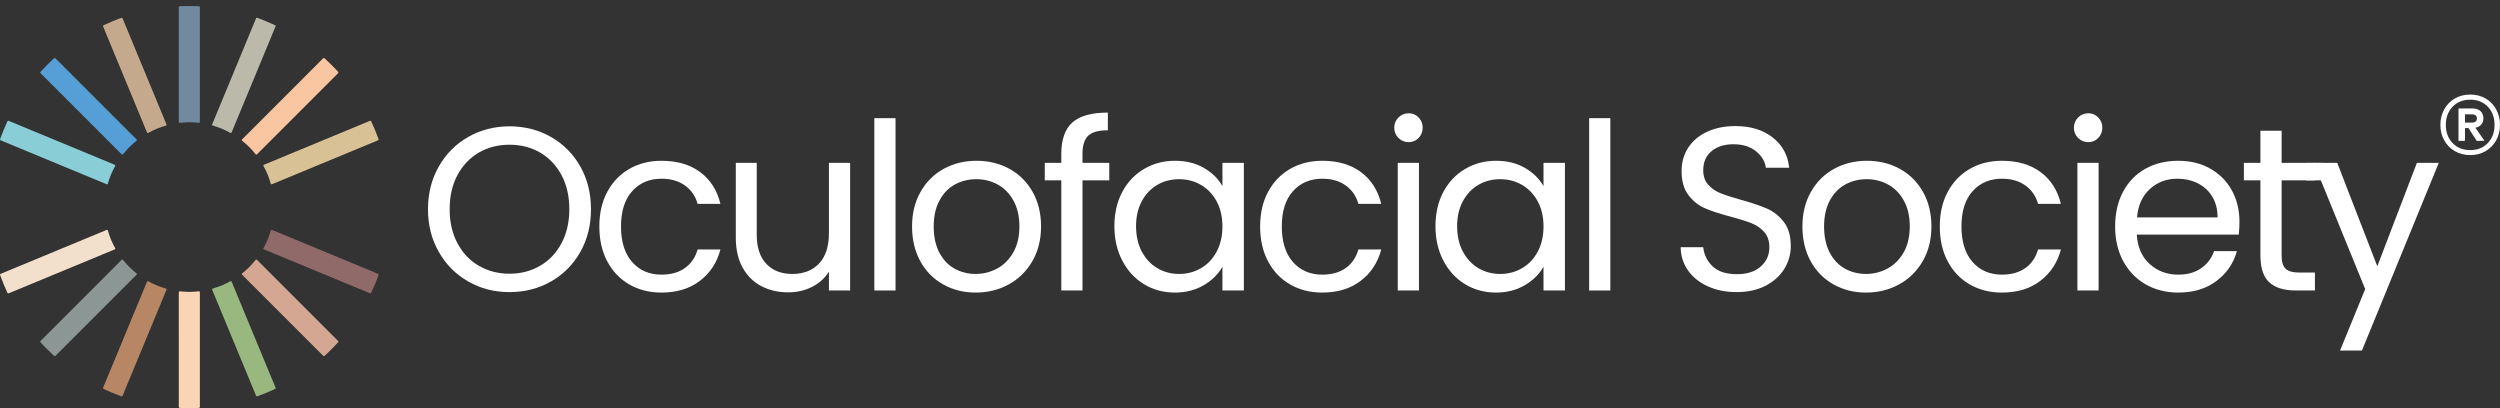 <?xml version="1.0" encoding="UTF-8"?>
<svg id="Layer_1" xmlns="http://www.w3.org/2000/svg" version="1.1" viewBox="0 0 4969.39 811.27">
  <rect x="0" y="0" width="4969.39" height="811.27" fill="#333333" stroke="none"/>
  <!-- Generator: Adobe Illustrator 29.7.1, SVG Export Plug-In . SVG Version: 2.1.1 Build 8)  -->
  <defs>
    <style>
      .st0 {
        fill: #559fd6;
      }

      .st1 {
        fill: #bbb9a9;
      }

      .st2 {
        fill: #c5a98d;
      }

      .st3 {
        fill: #8b9695;
      }

      .st4 {
        fill: #b68665;
      }

      .st5 {
        fill: #8f6a69;
      }

      .st6 {
        fill: #718a9f;
      }

      .st7 {
        fill: #fff;
      }

      .st8 {
        fill: #f9d5b6;
      }

      .st9 {
        fill: #f2dfcc;
      }

      .st10 {
        fill: #98b880;
      }

      .st11 {
        fill: #d4a792;
      }

      .st12 {
        fill: #f9c6a1;
      }

      .st13 {
        fill: #d9c196;
      }

      .st14 {
        fill: #89ced7;
      }
    </style>
  </defs>
  <g>
    <path class="st6" d="M397.28,242.33V14.22c0-1-.78-1.82-1.78-1.87-3-.14-9.7-.39-19.18-.39s-16.18.25-19.18.39c-1,.05-1.78.87-1.78,1.87v228.11c0,1.12.96,1.99,2.07,1.86,3.69-.42,11.69-1.21,18.89-1.21s15.2.8,18.88,1.21c1.11.13,2.07-.74,2.07-1.86Z"/>
    <path class="st2" d="M330.91,247.2L243.61,36.45c-.38-.92-1.42-1.39-2.36-1.05-2.83,1.02-9.11,3.35-17.87,6.98-8.76,3.63-14.85,6.42-17.57,7.71-.9.43-1.31,1.48-.92,2.41l87.3,210.75c.43,1.03,1.65,1.47,2.63.93,3.25-1.8,10.33-5.59,16.98-8.35,6.65-2.75,14.34-5.08,17.91-6.1,1.07-.31,1.63-1.48,1.2-2.51Z"/>
    <path class="st0" d="M271.44,277.1L110.14,115.8c-.71-.71-1.84-.74-2.58-.07-2.22,2.02-7.14,6.58-13.84,13.29-6.7,6.7-11.26,11.62-13.28,13.84-.67.74-.64,1.87.07,2.58l161.3,161.3c.79.79,2.09.72,2.78-.15,2.31-2.9,7.4-9.12,12.49-14.21,5.09-5.09,11.31-10.18,14.21-12.49.87-.7.94-1.99.15-2.78Z"/>
    <path class="st14" d="M227.95,327.48L17.2,240.19c-.92-.38-1.98.02-2.41.92-1.28,2.72-4.08,8.81-7.7,17.57-3.63,8.76-5.96,15.04-6.98,17.87-.34.94.12,1.97,1.05,2.36l210.75,87.29c1.03.43,2.2-.13,2.51-1.2,1.03-3.57,3.35-11.26,6.1-17.91,2.75-6.65,6.55-13.73,8.35-16.98.54-.98.11-2.2-.93-2.63Z"/>
    <path class="st9" d="M211.91,457.04L1.17,544.35c-.92.38-1.39,1.42-1.05,2.36,1.02,2.83,3.35,9.11,6.98,17.87,3.63,8.76,6.43,14.85,7.71,17.57.43.9,1.48,1.31,2.41.92l210.74-87.3c1.03-.43,1.47-1.65.93-2.63-1.8-3.25-5.59-10.33-8.35-16.98-2.76-6.65-5.08-14.34-6.11-17.91-.31-1.07-1.48-1.63-2.51-1.2Z"/>
    <path class="st3" d="M241.81,516.5l-161.29,161.31c-.71.71-.74,1.84-.07,2.58,2.02,2.22,6.58,7.14,13.29,13.84,6.7,6.7,11.62,11.26,13.84,13.28.74.67,1.87.64,2.58-.07l161.29-161.31c.79-.79.72-2.09-.15-2.78-2.9-2.31-9.12-7.4-14.21-12.49-5.09-5.09-10.18-11.31-12.5-14.21-.7-.87-1.99-.94-2.78-.15Z"/>
    <path class="st4" d="M292.19,560l-87.28,210.75c-.38.92.02,1.98.93,2.41,2.72,1.28,8.81,4.08,17.57,7.7,8.76,3.63,15.04,5.96,17.87,6.98.94.34,1.97-.12,2.36-1.05l87.28-210.75c.43-1.03-.13-2.2-1.2-2.51-3.57-1.03-11.26-3.35-17.91-6.1-6.65-2.75-13.73-6.55-16.98-8.35-.98-.54-2.2-.11-2.63.93Z"/>
    <path class="st8" d="M355.38,580.9l.02,228.11c0,1,.78,1.82,1.78,1.87,3,.14,9.7.39,19.18.39,9.48,0,16.18-.25,19.18-.4,1-.05,1.78-.87,1.78-1.87l-.02-228.11c0-1.12-.96-1.99-2.07-1.86-3.69.42-11.69,1.22-18.88,1.22-7.2,0-15.2-.8-18.88-1.21-1.11-.13-2.07.74-2.07,1.86Z"/>
    <path class="st10" d="M421.76,576.03l87.31,210.74c.38.92,1.42,1.39,2.36,1.05,2.83-1.02,9.11-3.35,17.87-6.98,8.76-3.63,14.85-6.43,17.57-7.71.9-.43,1.31-1.48.92-2.41l-87.31-210.74c-.43-1.03-1.65-1.47-2.63-.93-3.25,1.8-10.33,5.59-16.98,8.35-6.65,2.76-14.34,5.08-17.91,6.11-1.07.31-1.63,1.48-1.2,2.51Z"/>
    <path class="st11" d="M481.22,546.12l161.31,161.28c.71.71,1.84.74,2.58.07,2.22-2.02,7.14-6.58,13.84-13.29,6.7-6.7,11.26-11.62,13.28-13.84.67-.74.64-1.87-.07-2.58l-161.31-161.28c-.79-.79-2.09-.72-2.78.15-2.31,2.9-7.4,9.12-12.49,14.21-5.09,5.09-11.31,10.18-14.21,12.5-.87.7-.94,1.99-.15,2.78Z"/>
    <path class="st5" d="M524.71,495.74l210.75,87.27c.92.38,1.98-.02,2.41-.93,1.28-2.72,4.08-8.81,7.7-17.57,3.63-8.76,5.96-15.04,6.97-17.87.34-.94-.12-1.97-1.05-2.36l-210.75-87.27c-1.03-.43-2.2.13-2.51,1.2-1.03,3.57-3.35,11.26-6.1,17.91-2.75,6.65-6.55,13.73-8.35,16.98-.54.98-.11,2.2.93,2.63Z"/>
    <path class="st13" d="M540.73,366.18l210.73-87.32c.92-.38,1.39-1.42,1.05-2.36-1.02-2.83-3.35-9.11-6.98-17.87-3.63-8.76-6.43-14.85-7.71-17.57-.43-.9-1.48-1.31-2.41-.92l-210.73,87.32c-1.03.43-1.47,1.65-.93,2.63,1.8,3.25,5.6,10.33,8.35,16.98,2.76,6.65,5.08,14.34,6.11,17.91.31,1.07,1.48,1.63,2.51,1.2Z"/>
    <path class="st12" d="M510.83,306.72l161.28-161.31c.71-.71.74-1.84.07-2.58-2.02-2.22-6.58-7.14-13.29-13.84-6.7-6.7-11.62-11.26-13.84-13.28-.74-.67-1.87-.64-2.58.07l-161.28,161.31c-.79.79-.72,2.09.15,2.78,2.9,2.31,9.12,7.4,14.21,12.49,5.09,5.09,10.18,11.31,12.5,14.21.7.87,1.99.94,2.78.15Z"/>
    <path class="st1" d="M460.45,263.23l87.26-210.75c.38-.92-.02-1.98-.93-2.41-2.72-1.28-8.81-4.08-17.57-7.7-8.76-3.63-15.04-5.96-17.87-6.97-.94-.34-1.97.12-2.36,1.05l-87.26,210.75c-.43,1.03.13,2.2,1.2,2.51,3.57,1.03,11.26,3.35,17.91,6.1,6.65,2.75,13.73,6.55,16.98,8.35.98.54,2.2.11,2.63-.93Z"/>
    <g>
      <path class="st7" d="M930.8,559.57c-24.69-14.04-44.2-33.63-58.55-58.78-14.35-25.14-21.52-53.46-21.52-84.93s7.17-59.78,21.52-84.93c14.35-25.15,33.86-44.74,58.55-58.78,24.68-14.04,51.99-21.06,81.92-21.06s57.69,7.02,82.38,21.06c24.68,14.04,44.12,33.56,58.32,58.55,14.19,24.99,21.29,53.38,21.29,85.16s-7.1,60.17-21.29,85.16c-14.2,24.99-33.63,44.51-58.32,58.55-24.69,14.04-52.15,21.06-82.38,21.06s-57.24-7.02-81.92-21.06ZM1073.59,528.33c18.05-10.49,32.24-25.46,42.58-44.89,10.33-19.44,15.5-41.96,15.5-67.57s-5.17-48.52-15.5-67.8c-10.34-19.28-24.46-34.17-42.35-44.66-17.9-10.49-38.26-15.74-61.09-15.74s-43.2,5.25-61.09,15.74c-17.9,10.49-32.01,25.38-42.35,44.66-10.34,19.29-15.5,41.89-15.5,67.8s5.16,48.14,15.5,67.57c10.33,19.44,24.53,34.41,42.58,44.89,18.05,10.49,38.34,15.74,60.86,15.74s42.81-5.24,60.86-15.74Z"/>
      <path class="st7" d="M1207.11,381.38c10.49-19.59,25.06-34.79,43.74-45.59,18.67-10.8,40.03-16.2,64.1-16.2,31.16,0,56.85,7.56,77.06,22.68,20.21,15.12,33.56,36.1,40.03,62.95h-45.36c-4.32-15.43-12.73-27.61-25.22-36.56-12.5-8.95-28-13.42-46.51-13.42-24.07,0-43.51,8.26-58.32,24.76-14.81,16.51-22.22,39.88-22.22,70.12s7.41,54.15,22.22,70.81c14.81,16.66,34.25,24.99,58.32,24.99,18.51,0,33.94-4.32,46.28-12.96,12.34-8.63,20.83-20.98,25.46-37.03h45.36c-6.79,25.92-20.36,46.67-40.73,62.25-20.36,15.58-45.82,23.37-76.37,23.37-24.07,0-45.44-5.39-64.1-16.2-18.67-10.8-33.25-26.07-43.74-45.82-10.49-19.74-15.74-42.88-15.74-69.42s5.24-49.13,15.74-68.73Z"/>
      <path class="st7" d="M1689.84,323.76v253.63h-42.12v-37.49c-8.03,12.96-19.21,23.07-33.56,30.32s-30.16,10.88-47.44,10.88c-19.75,0-37.49-4.09-53.23-12.27-15.74-8.17-28.16-20.44-37.26-36.79-9.1-16.35-13.65-36.25-13.65-59.71v-148.57h41.65v143.02c0,24.99,6.32,44.2,18.98,57.62,12.65,13.42,29.92,20.13,51.84,20.13s40.27-6.94,53.23-20.83c12.96-13.88,19.44-34.09,19.44-60.63v-139.31h42.12Z"/>
      <path class="st7" d="M1780.09,234.9v342.5h-42.12V234.9h42.12Z"/>
      <path class="st7" d="M1874.74,565.36c-19.29-10.8-34.41-26.15-45.36-46.05-10.96-19.9-16.43-42.96-16.43-69.19s5.63-48.83,16.89-68.73c11.26-19.9,26.61-35.17,46.05-45.82s41.19-15.97,65.26-15.97,45.82,5.32,65.26,15.97c19.44,10.65,34.78,25.85,46.05,45.59,11.26,19.75,16.89,42.74,16.89,68.96s-5.79,49.29-17.36,69.19c-11.57,19.9-27.23,35.25-46.98,46.05-19.75,10.8-41.65,16.2-65.72,16.2s-45.29-5.39-64.56-16.2ZM1981.88,533.89c13.26-7.09,23.99-17.74,32.17-31.94,8.17-14.19,12.26-31.47,12.26-51.84s-4.01-37.64-12.03-51.84c-8.03-14.19-18.51-24.76-31.47-31.7-12.96-6.94-27-10.41-42.12-10.41s-29.55,3.47-42.35,10.41c-12.81,6.94-23.07,17.51-30.78,31.7-7.72,14.2-11.57,31.47-11.57,51.84s3.77,38.11,11.34,52.3c7.56,14.2,17.66,24.76,30.32,31.7,12.65,6.94,26.53,10.41,41.65,10.41s29.31-3.54,42.58-10.64Z"/>
      <path class="st7" d="M2204.96,358.47h-53.23v218.92h-42.12v-218.92h-32.86v-34.71h32.86v-18.05c0-28.38,7.33-49.13,21.98-62.25,14.65-13.11,38.18-19.67,70.58-19.67v35.17c-18.51,0-31.55,3.63-39.11,10.88-7.56,7.25-11.34,19.21-11.34,35.87v18.05h53.23v34.71Z"/>
      <path class="st7" d="M2230.88,381.38c10.49-19.59,24.91-34.79,43.27-45.59,18.35-10.8,38.8-16.2,61.33-16.2s41.5,4.79,57.85,14.35c16.35,9.57,28.54,21.6,36.56,36.1v-46.28h42.58v253.63h-42.58v-47.21c-8.33,14.81-20.75,27.08-37.26,36.79-16.51,9.72-35.72,14.58-57.62,14.58s-42.89-5.55-61.09-16.66c-18.21-11.11-32.56-26.69-43.04-46.75-10.49-20.05-15.74-42.88-15.74-68.5s5.24-48.67,15.74-68.27ZM2418.33,400.13c-7.72-14.19-18.13-25.06-31.24-32.63-13.12-7.56-27.54-11.34-43.27-11.34s-30.08,3.7-43.04,11.11c-12.96,7.41-23.3,18.21-31.01,32.4-7.72,14.2-11.57,30.86-11.57,49.99s3.85,36.33,11.57,50.68c7.71,14.35,18.05,25.3,31.01,32.86,12.96,7.56,27.31,11.34,43.04,11.34s30.16-3.77,43.27-11.34c13.11-7.56,23.52-18.51,31.24-32.86,7.71-14.35,11.57-31.08,11.57-50.22s-3.86-35.79-11.57-49.99Z"/>
      <path class="st7" d="M2520.61,381.38c10.49-19.59,25.07-34.79,43.74-45.59,18.67-10.8,40.04-16.2,64.1-16.2,31.16,0,56.85,7.56,77.06,22.68,20.21,15.12,33.55,36.1,40.03,62.95h-45.36c-4.32-15.43-12.73-27.61-25.22-36.56-12.5-8.95-28-13.42-46.51-13.42-24.07,0-43.51,8.26-58.32,24.76-14.81,16.51-22.22,39.88-22.22,70.12s7.41,54.15,22.22,70.81c14.81,16.66,34.25,24.99,58.32,24.99,18.51,0,33.94-4.32,46.28-12.96,12.34-8.63,20.83-20.98,25.46-37.03h45.36c-6.79,25.92-20.36,46.67-40.73,62.25-20.37,15.58-45.82,23.37-76.37,23.37-24.07,0-45.44-5.39-64.1-16.2-18.67-10.8-33.25-26.07-43.74-45.82-10.49-19.74-15.74-42.88-15.74-69.42s5.24-49.13,15.74-68.73Z"/>
      <path class="st7" d="M2779.79,274.24c-5.55-5.55-8.33-12.34-8.33-20.36s2.78-14.81,8.33-20.37c5.55-5.55,12.34-8.33,20.37-8.33s14.27,2.78,19.67,8.33c5.39,5.55,8.1,12.34,8.1,20.37s-2.71,14.81-8.1,20.36c-5.4,5.55-11.96,8.33-19.67,8.33s-14.81-2.78-20.37-8.33ZM2820.52,323.76v253.63h-42.12v-253.63h42.12Z"/>
      <path class="st7" d="M2869.11,381.38c10.49-19.59,24.91-34.79,43.28-45.59,18.35-10.8,38.8-16.2,61.32-16.2s41.5,4.79,57.85,14.35c16.35,9.57,28.54,21.6,36.56,36.1v-46.28h42.58v253.63h-42.58v-47.21c-8.33,14.81-20.75,27.08-37.26,36.79-16.51,9.72-35.72,14.58-57.62,14.58s-42.89-5.55-61.09-16.66c-18.21-11.11-32.56-26.69-43.04-46.75-10.49-20.05-15.74-42.88-15.74-68.5s5.24-48.67,15.74-68.27ZM3056.56,400.13c-7.72-14.19-18.13-25.06-31.24-32.63-13.12-7.56-27.54-11.34-43.28-11.34s-30.08,3.7-43.04,11.11-23.3,18.21-31.01,32.4c-7.72,14.2-11.57,30.86-11.57,49.99s3.85,36.33,11.57,50.68c7.71,14.35,18.05,25.3,31.01,32.86,12.96,7.56,27.31,11.34,43.04,11.34s30.16-3.77,43.28-11.34c13.11-7.56,23.52-18.51,31.24-32.86,7.71-14.35,11.57-31.08,11.57-50.22s-3.86-35.79-11.57-49.99Z"/>
      <path class="st7" d="M3200.96,234.9v342.5h-42.12V234.9h42.12Z"/>
      <path class="st7" d="M3395.11,569.29c-16.82-7.56-30.01-18.05-39.57-31.47-9.57-13.42-14.51-28.93-14.81-46.51h44.89c1.54,15.12,7.79,27.85,18.74,38.18,10.95,10.34,26.92,15.5,47.9,15.5s35.87-5.01,47.44-15.04c11.57-10.02,17.36-22.91,17.36-38.65,0-12.34-3.4-22.37-10.18-30.08-6.79-7.71-15.27-13.57-25.46-17.59-10.18-4.01-23.92-8.33-41.19-12.96-21.29-5.55-38.34-11.11-51.14-16.66-12.81-5.55-23.76-14.27-32.86-26.15-9.1-11.87-13.65-27.84-13.65-47.9,0-17.59,4.47-33.16,13.42-46.75,8.95-13.57,21.52-24.07,37.72-31.47,16.2-7.41,34.78-11.11,55.77-11.11,30.24,0,55,7.56,74.28,22.68,19.28,15.12,30.16,35.18,32.63,60.17h-46.28c-1.55-12.34-8.03-23.21-19.44-32.63-11.42-9.41-26.54-14.12-45.36-14.12-17.59,0-31.94,4.56-43.04,13.65-11.11,9.1-16.66,21.83-16.66,38.18,0,11.73,3.31,21.29,9.95,28.7,6.63,7.41,14.81,13.04,24.53,16.89,9.72,3.86,23.37,8.26,40.96,13.19,21.29,5.87,38.42,11.65,51.37,17.36,12.96,5.71,24.07,14.51,33.32,26.38,9.26,11.88,13.89,28,13.89,48.37,0,15.74-4.17,30.55-12.5,44.43s-20.68,25.15-37.03,33.79c-16.36,8.64-35.64,12.96-57.85,12.96s-40.35-3.78-57.16-11.34Z"/>
      <path class="st7" d="M3644.57,565.36c-19.29-10.8-34.41-26.15-45.36-46.05-10.96-19.9-16.43-42.96-16.43-69.19s5.63-48.83,16.89-68.73c11.26-19.9,26.61-35.17,46.05-45.82s41.19-15.97,65.26-15.97,45.82,5.32,65.26,15.97c19.44,10.65,34.78,25.85,46.05,45.59,11.26,19.75,16.89,42.74,16.89,68.96s-5.79,49.29-17.36,69.19c-11.57,19.9-27.24,35.25-46.98,46.05-19.75,10.8-41.66,16.2-65.72,16.2s-45.29-5.39-64.57-16.2ZM3751.72,533.89c13.26-7.09,23.99-17.74,32.17-31.94,8.17-14.19,12.26-31.47,12.26-51.84s-4.01-37.64-12.03-51.84c-8.03-14.19-18.51-24.76-31.47-31.7s-27-10.41-42.12-10.41-29.55,3.47-42.35,10.41c-12.81,6.94-23.07,17.51-30.78,31.7-7.72,14.2-11.57,31.47-11.57,51.84s3.77,38.11,11.34,52.3c7.56,14.2,17.66,24.76,30.32,31.7,12.65,6.94,26.53,10.41,41.66,10.41s29.31-3.54,42.58-10.64Z"/>
      <path class="st7" d="M3871.59,381.38c10.49-19.59,25.07-34.79,43.74-45.59,18.67-10.8,40.03-16.2,64.1-16.2,31.16,0,56.85,7.56,77.06,22.68,20.21,15.12,33.55,36.1,40.04,62.95h-45.36c-4.33-15.43-12.73-27.61-25.22-36.56-12.5-8.95-28-13.42-46.51-13.42-24.07,0-43.51,8.26-58.32,24.76-14.81,16.51-22.22,39.88-22.22,70.12s7.41,54.15,22.22,70.81c14.81,16.66,34.25,24.99,58.32,24.99,18.51,0,33.94-4.32,46.28-12.96,12.34-8.63,20.83-20.98,25.46-37.03h45.36c-6.79,25.92-20.37,46.67-40.73,62.25-20.36,15.58-45.82,23.37-76.37,23.37-24.07,0-45.44-5.39-64.1-16.2-18.67-10.8-33.25-26.07-43.74-45.82-10.49-19.74-15.74-42.88-15.74-69.42s5.24-49.13,15.74-68.73Z"/>
      <path class="st7" d="M4130.77,274.24c-5.55-5.55-8.33-12.34-8.33-20.36s2.78-14.81,8.33-20.37c5.55-5.55,12.34-8.33,20.36-8.33s14.27,2.78,19.67,8.33c5.39,5.55,8.1,12.34,8.1,20.37s-2.71,14.81-8.1,20.36c-5.4,5.55-11.96,8.33-19.67,8.33s-14.81-2.78-20.36-8.33ZM4171.5,323.76v253.63h-42.12v-253.63h42.12Z"/>
      <path class="st7" d="M4450.12,466.31h-202.72c1.54,24.99,10.1,44.51,25.69,58.55,15.58,14.04,34.48,21.06,56.7,21.06,18.2,0,33.4-4.24,45.59-12.73,12.19-8.48,20.75-19.82,25.69-34.02h45.36c-6.79,24.38-20.36,44.2-40.73,59.47-20.37,15.27-45.67,22.91-75.9,22.91-24.07,0-45.59-5.39-64.57-16.2-18.98-10.8-33.87-26.15-44.66-46.05-10.8-19.9-16.2-42.96-16.2-69.19s5.24-49.21,15.74-68.96c10.49-19.74,25.22-34.94,44.2-45.59,18.98-10.65,40.8-15.97,65.49-15.97s45.36,5.25,63.87,15.74c18.51,10.49,32.78,24.92,42.81,43.27,10.02,18.36,15.04,39.11,15.04,62.25,0,8.03-.46,16.51-1.39,25.46ZM4397.36,390.64c-7.1-11.57-16.74-20.37-28.93-26.38-12.19-6.02-25.69-9.03-40.5-9.03-21.29,0-39.42,6.79-54.38,20.37-14.97,13.58-23.53,32.4-25.69,56.47h160.14c0-16.04-3.55-29.85-10.64-41.42Z"/>
      <path class="st7" d="M4535.28,358.47v149.49c0,12.34,2.62,21.06,7.87,26.15,5.24,5.09,14.35,7.64,27.31,7.64h31.01v35.64h-37.95c-23.45,0-41.04-5.39-52.76-16.2-11.73-10.8-17.59-28.54-17.59-53.23v-149.49h-32.86v-34.71h32.86v-63.87h42.12v63.87h66.19v34.71h-66.19Z"/>
      <path class="st7" d="M4847.69,323.76l-152.73,373.04h-43.51l49.99-122.19-102.29-250.85h46.75l79.61,205.5,78.68-205.5h43.51Z"/>
    </g>
    <rect class="st7" x="4583.84" y="323.77" width="35.14" height="34.7"/>
  </g>
  <path class="st7" d="M4940.74,195.75c8.9,5.2,15.9,12.4,21,21.6,5.1,9.2,7.65,19.5,7.65,30.9s-2.55,21.65-7.65,30.75c-5.1,9.1-12.1,16.25-21,21.45-8.9,5.2-19.05,7.8-30.45,7.8s-21.6-2.6-30.6-7.8c-9-5.2-16.05-12.35-21.15-21.45-5.1-9.1-7.65-19.35-7.65-30.75s2.55-21.7,7.65-30.9c5.1-9.2,12.15-16.4,21.15-21.6,9-5.2,19.2-7.8,30.6-7.8s21.55,2.6,30.45,7.8ZM4945.24,284.25c8.9-9.4,13.35-21.4,13.35-36s-4.45-26.6-13.35-36c-8.9-9.4-20.55-14.1-34.95-14.1s-26.35,4.7-35.25,14.1c-8.9,9.4-13.35,21.4-13.35,36s4.45,26.6,13.35,36c8.9,9.4,20.65,14.1,35.25,14.1s26.05-4.7,34.95-14.1ZM4932.19,247.5c-2.8,3.3-6.7,5.45-11.7,6.45l18,25.8-15.3.3-16.5-25.5h-6.9v25.5h-12.9v-64.5h27.9c6.6,0,11.85,1.75,15.75,5.25,3.9,3.5,5.85,8.25,5.85,14.25,0,5-1.4,9.15-4.2,12.45ZM4899.79,243.75h14.1c2.8,0,5.1-.7,6.9-2.1,1.8-1.4,2.7-3.5,2.7-6.3s-.9-4.85-2.7-6.15c-1.8-1.3-4.1-1.95-6.9-1.95h-14.1v16.5Z"/>
</svg>
